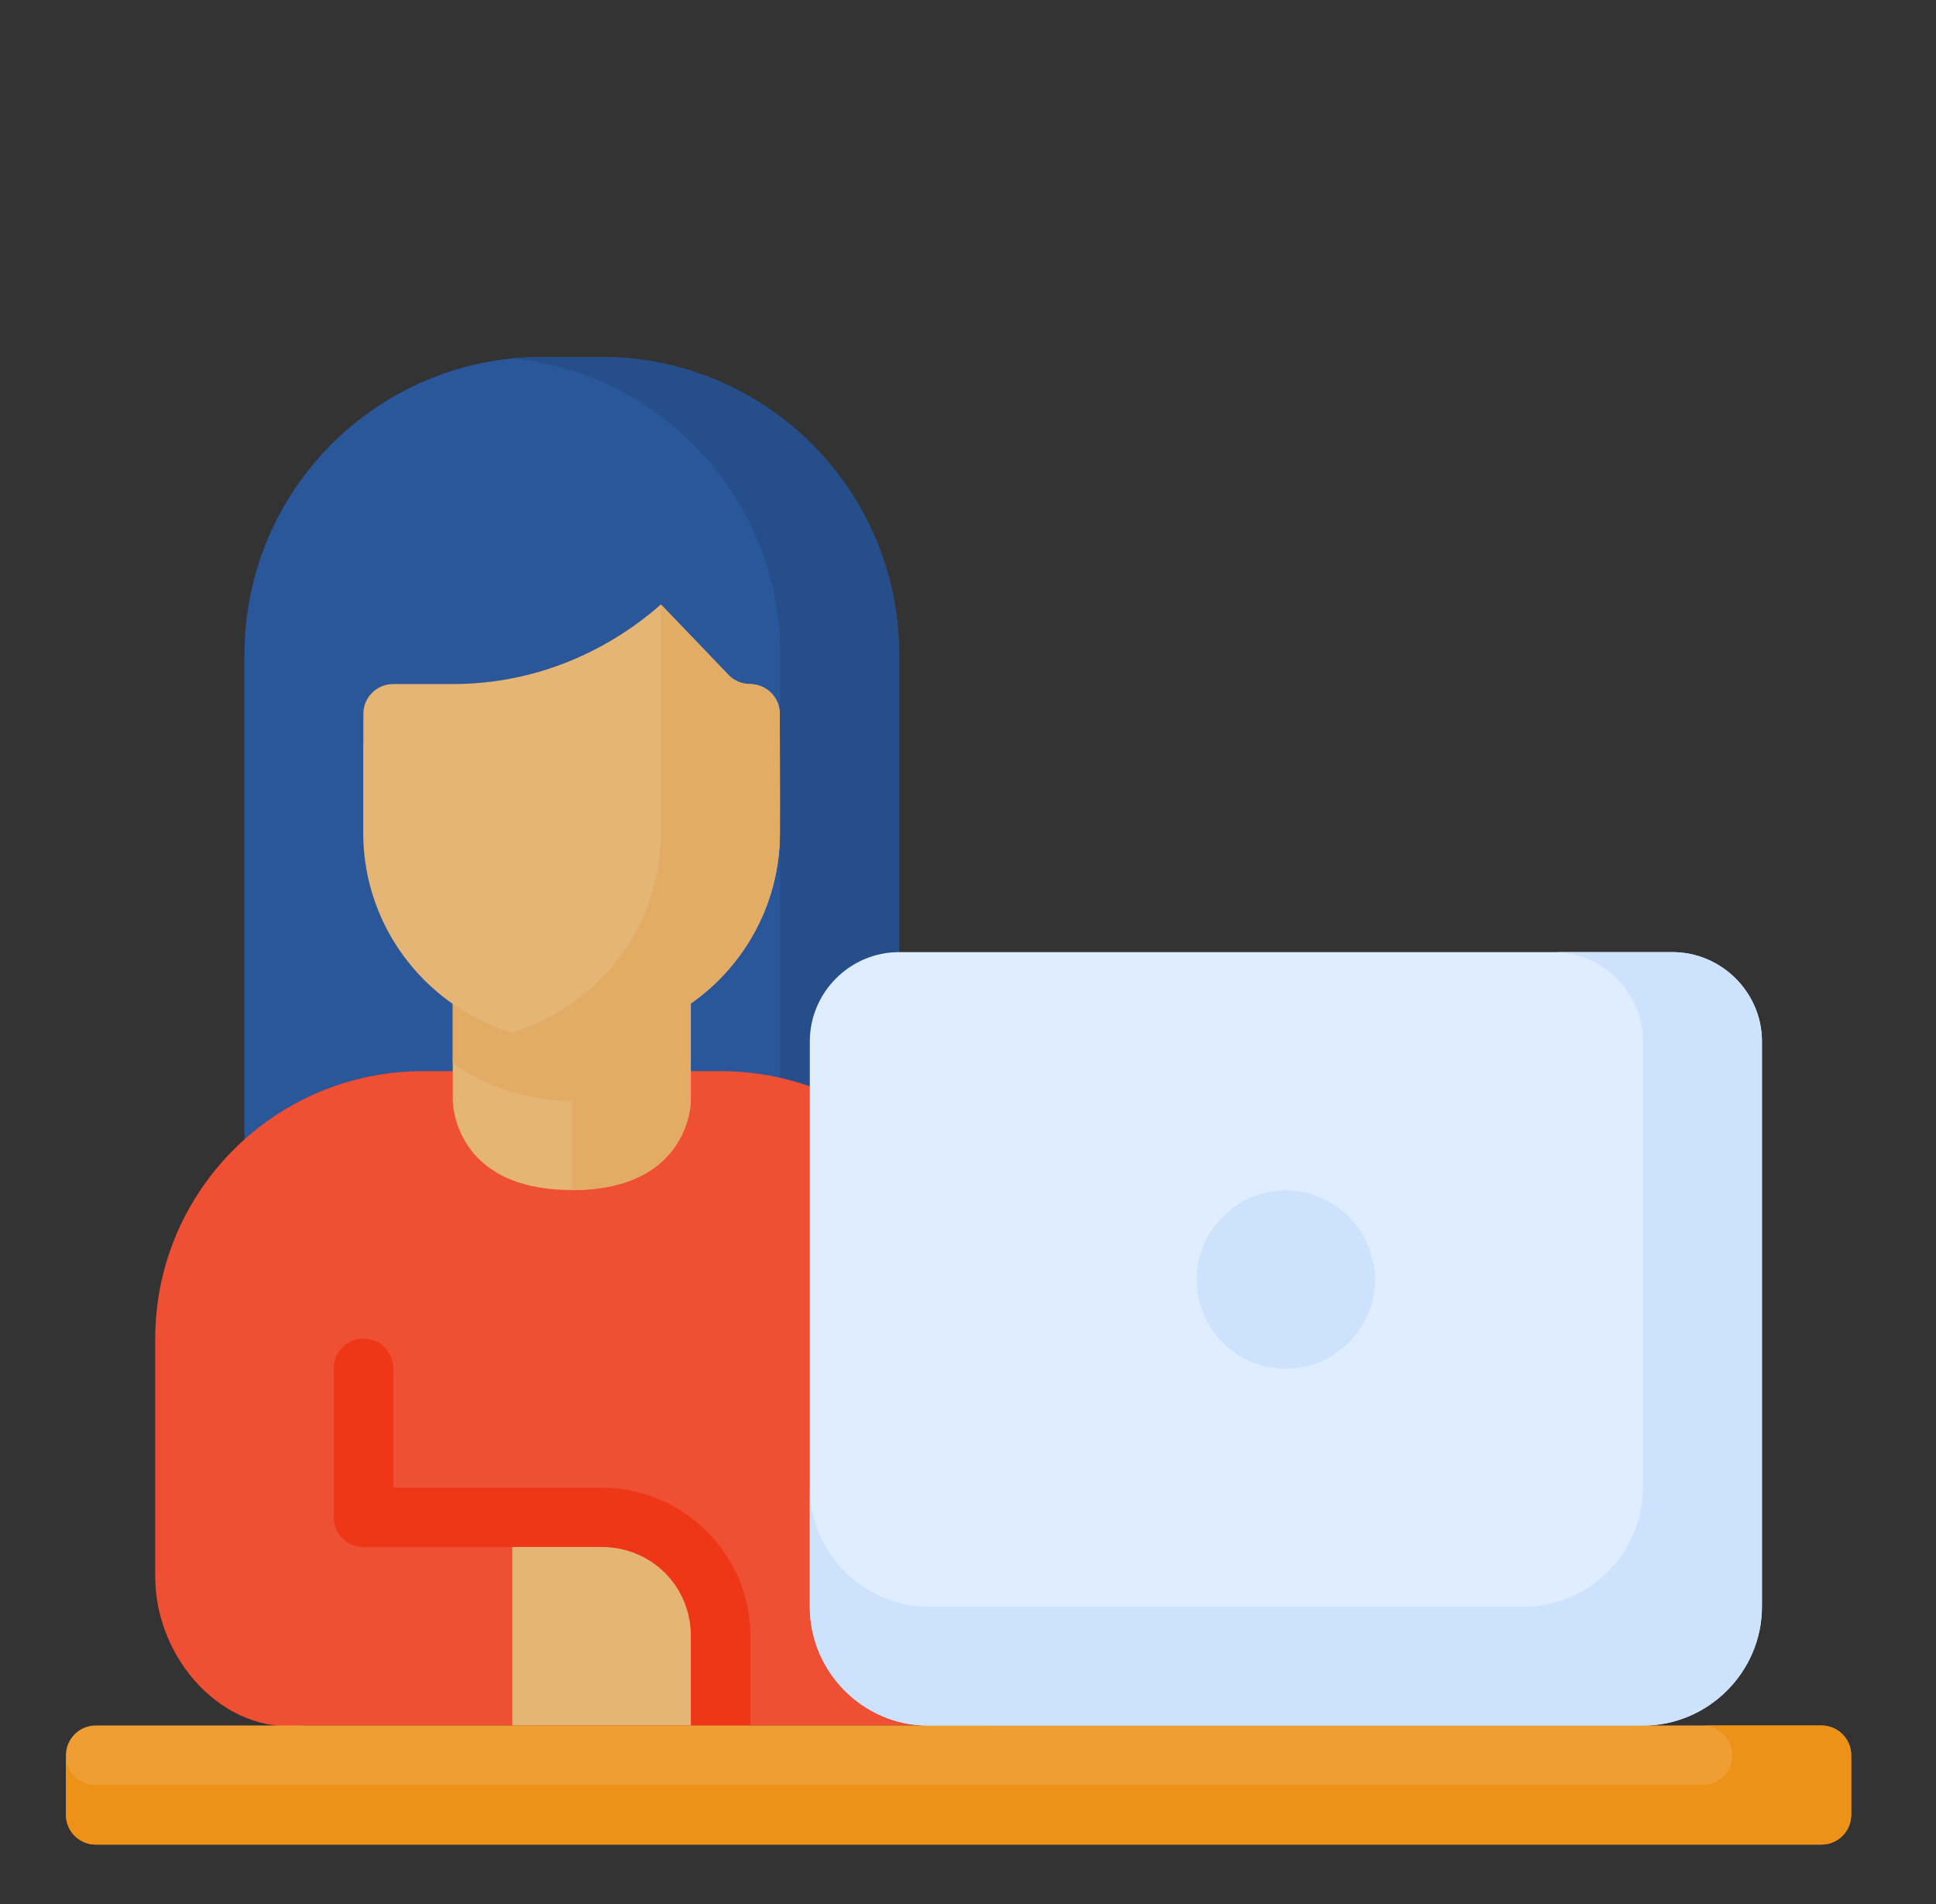<svg width="61" height="60" viewBox="0 0 61 60" fill="none" xmlns="http://www.w3.org/2000/svg">
<rect x="0" y="0" width="61" height="60" fill="#333333" stroke="none"/>
<path d="M17.073 11.25C11.896 11.25 7.703 15.45 7.703 20.627V40.316H28.326V20.627C28.326 15.45 24.127 11.25 18.949 11.25H17.073Z" fill="#2A579A"/>
<path d="M17.078 11.25C16.761 11.25 16.449 11.264 16.141 11.296C20.879 11.766 24.582 15.765 24.582 20.627V40.316H28.332V20.627C28.332 15.449 24.133 11.25 18.955 11.25L17.078 11.25Z" fill="#264E8A"/>
<path d="M31.14 42.19C31.139 37.532 27.362 33.754 22.704 33.754H13.334C8.675 33.754 4.891 37.532 4.891 42.19V49.685C4.891 52.266 7.021 54.69 9.583 54.377L31.143 54.376L31.14 42.19Z" fill="#EF4F33"/>
<path d="M28.325 30.004C26.783 30.004 25.516 31.273 25.516 32.815V50.627C25.516 52.688 27.197 54.379 29.258 54.379H51.764C53.825 54.379 55.516 52.688 55.516 50.627V32.815C55.516 31.273 54.239 30.004 52.698 30.004H28.325Z" fill="#DFEDFE"/>
<path d="M40.514 37.508C38.972 37.508 37.703 38.784 37.703 40.326C37.703 41.868 38.972 43.135 40.514 43.135C42.056 43.135 43.323 41.868 43.323 40.326C43.323 38.784 42.056 37.508 40.514 37.508Z" fill="#CDE3FD"/>
<path d="M11.443 42.18C10.925 42.187 10.51 42.61 10.516 43.128V47.82C10.518 48.338 10.939 48.756 11.457 48.754H18.952C20.526 48.754 21.768 49.99 21.768 51.564V54.378H23.644V51.564C23.644 48.983 21.532 46.879 18.952 46.879H12.391V43.128C12.397 42.602 11.969 42.174 11.443 42.18Z" fill="#ED3717"/>
<path d="M21.766 34.688L21.766 30H14.266L14.266 34.688C14.266 34.688 14.266 37.5 18.016 37.5C21.766 37.5 21.766 34.688 21.766 34.688Z" fill="#E5B575"/>
<path d="M16.141 48.75H18.951C20.525 48.75 21.767 49.985 21.767 51.56V54.376H16.141V48.75Z" fill="#E5B575"/>
<path d="M3.012 54.375C2.497 54.377 2.08 54.794 2.078 55.309V57.185C2.076 57.703 2.494 58.124 3.012 58.126H57.387C57.908 58.128 58.33 57.706 58.328 57.185V55.309C58.326 54.791 57.905 54.373 57.387 54.375H3.012Z" fill="#EF9E33"/>
<path d="M53.637 54.375C54.156 54.373 54.578 54.795 54.578 55.314C54.578 55.833 54.156 56.254 53.637 56.252H3.012C2.497 56.25 2.08 55.833 2.078 55.318V57.186C2.076 57.703 2.494 58.125 3.012 58.127H57.387C57.908 58.129 58.33 57.706 58.328 57.186V55.318C58.33 54.797 57.908 54.373 57.387 54.375H53.637Z" fill="#ED9117"/>
<path d="M48.948 30.004C50.489 30.004 51.766 31.273 51.766 32.815V46.877C51.766 48.938 50.075 50.629 48.014 50.629H29.258C27.197 50.629 25.516 48.938 25.516 46.877V50.627C25.516 52.688 27.197 54.379 29.258 54.379H51.764C53.825 54.379 55.516 52.688 55.516 50.627V32.815C55.516 31.273 54.239 30.004 52.698 30.004H48.948Z" fill="#CDE3FD"/>
<path d="M18.016 30.004V37.504C21.766 37.504 21.766 34.691 21.766 34.691V30.004H18.016Z" fill="#E2AC64"/>
<path d="M14.266 30.004V33.512C15.329 34.255 16.619 34.695 18.012 34.695C19.408 34.695 20.7 34.253 21.766 33.507V30.004H14.266Z" fill="#E2AC64"/>
<path d="M22.967 21.281L20.824 19.047C19.97 19.803 17.704 21.547 14.284 21.557H12.383C11.868 21.559 11.451 21.976 11.449 22.491V23.429L11.445 23.432V26.243C11.445 29.862 14.387 32.811 18.006 32.811C21.625 32.811 24.574 29.862 24.574 26.243C24.579 24.991 24.57 23.741 24.57 22.491C24.568 21.976 24.151 21.559 23.629 21.557C23.375 21.554 23.14 21.456 22.966 21.281H22.967Z" fill="#E5B575"/>
<path d="M20.824 19.047V26.243C20.824 29.21 18.841 31.724 16.133 32.534C16.727 32.712 17.355 32.811 18.006 32.811C21.625 32.811 24.574 29.862 24.574 26.243C24.579 24.991 24.57 23.741 24.57 22.491C24.568 21.976 24.151 21.559 23.629 21.557C23.375 21.554 23.14 21.456 22.966 21.281L20.824 19.047Z" fill="#E2AC64"/>
</svg>
